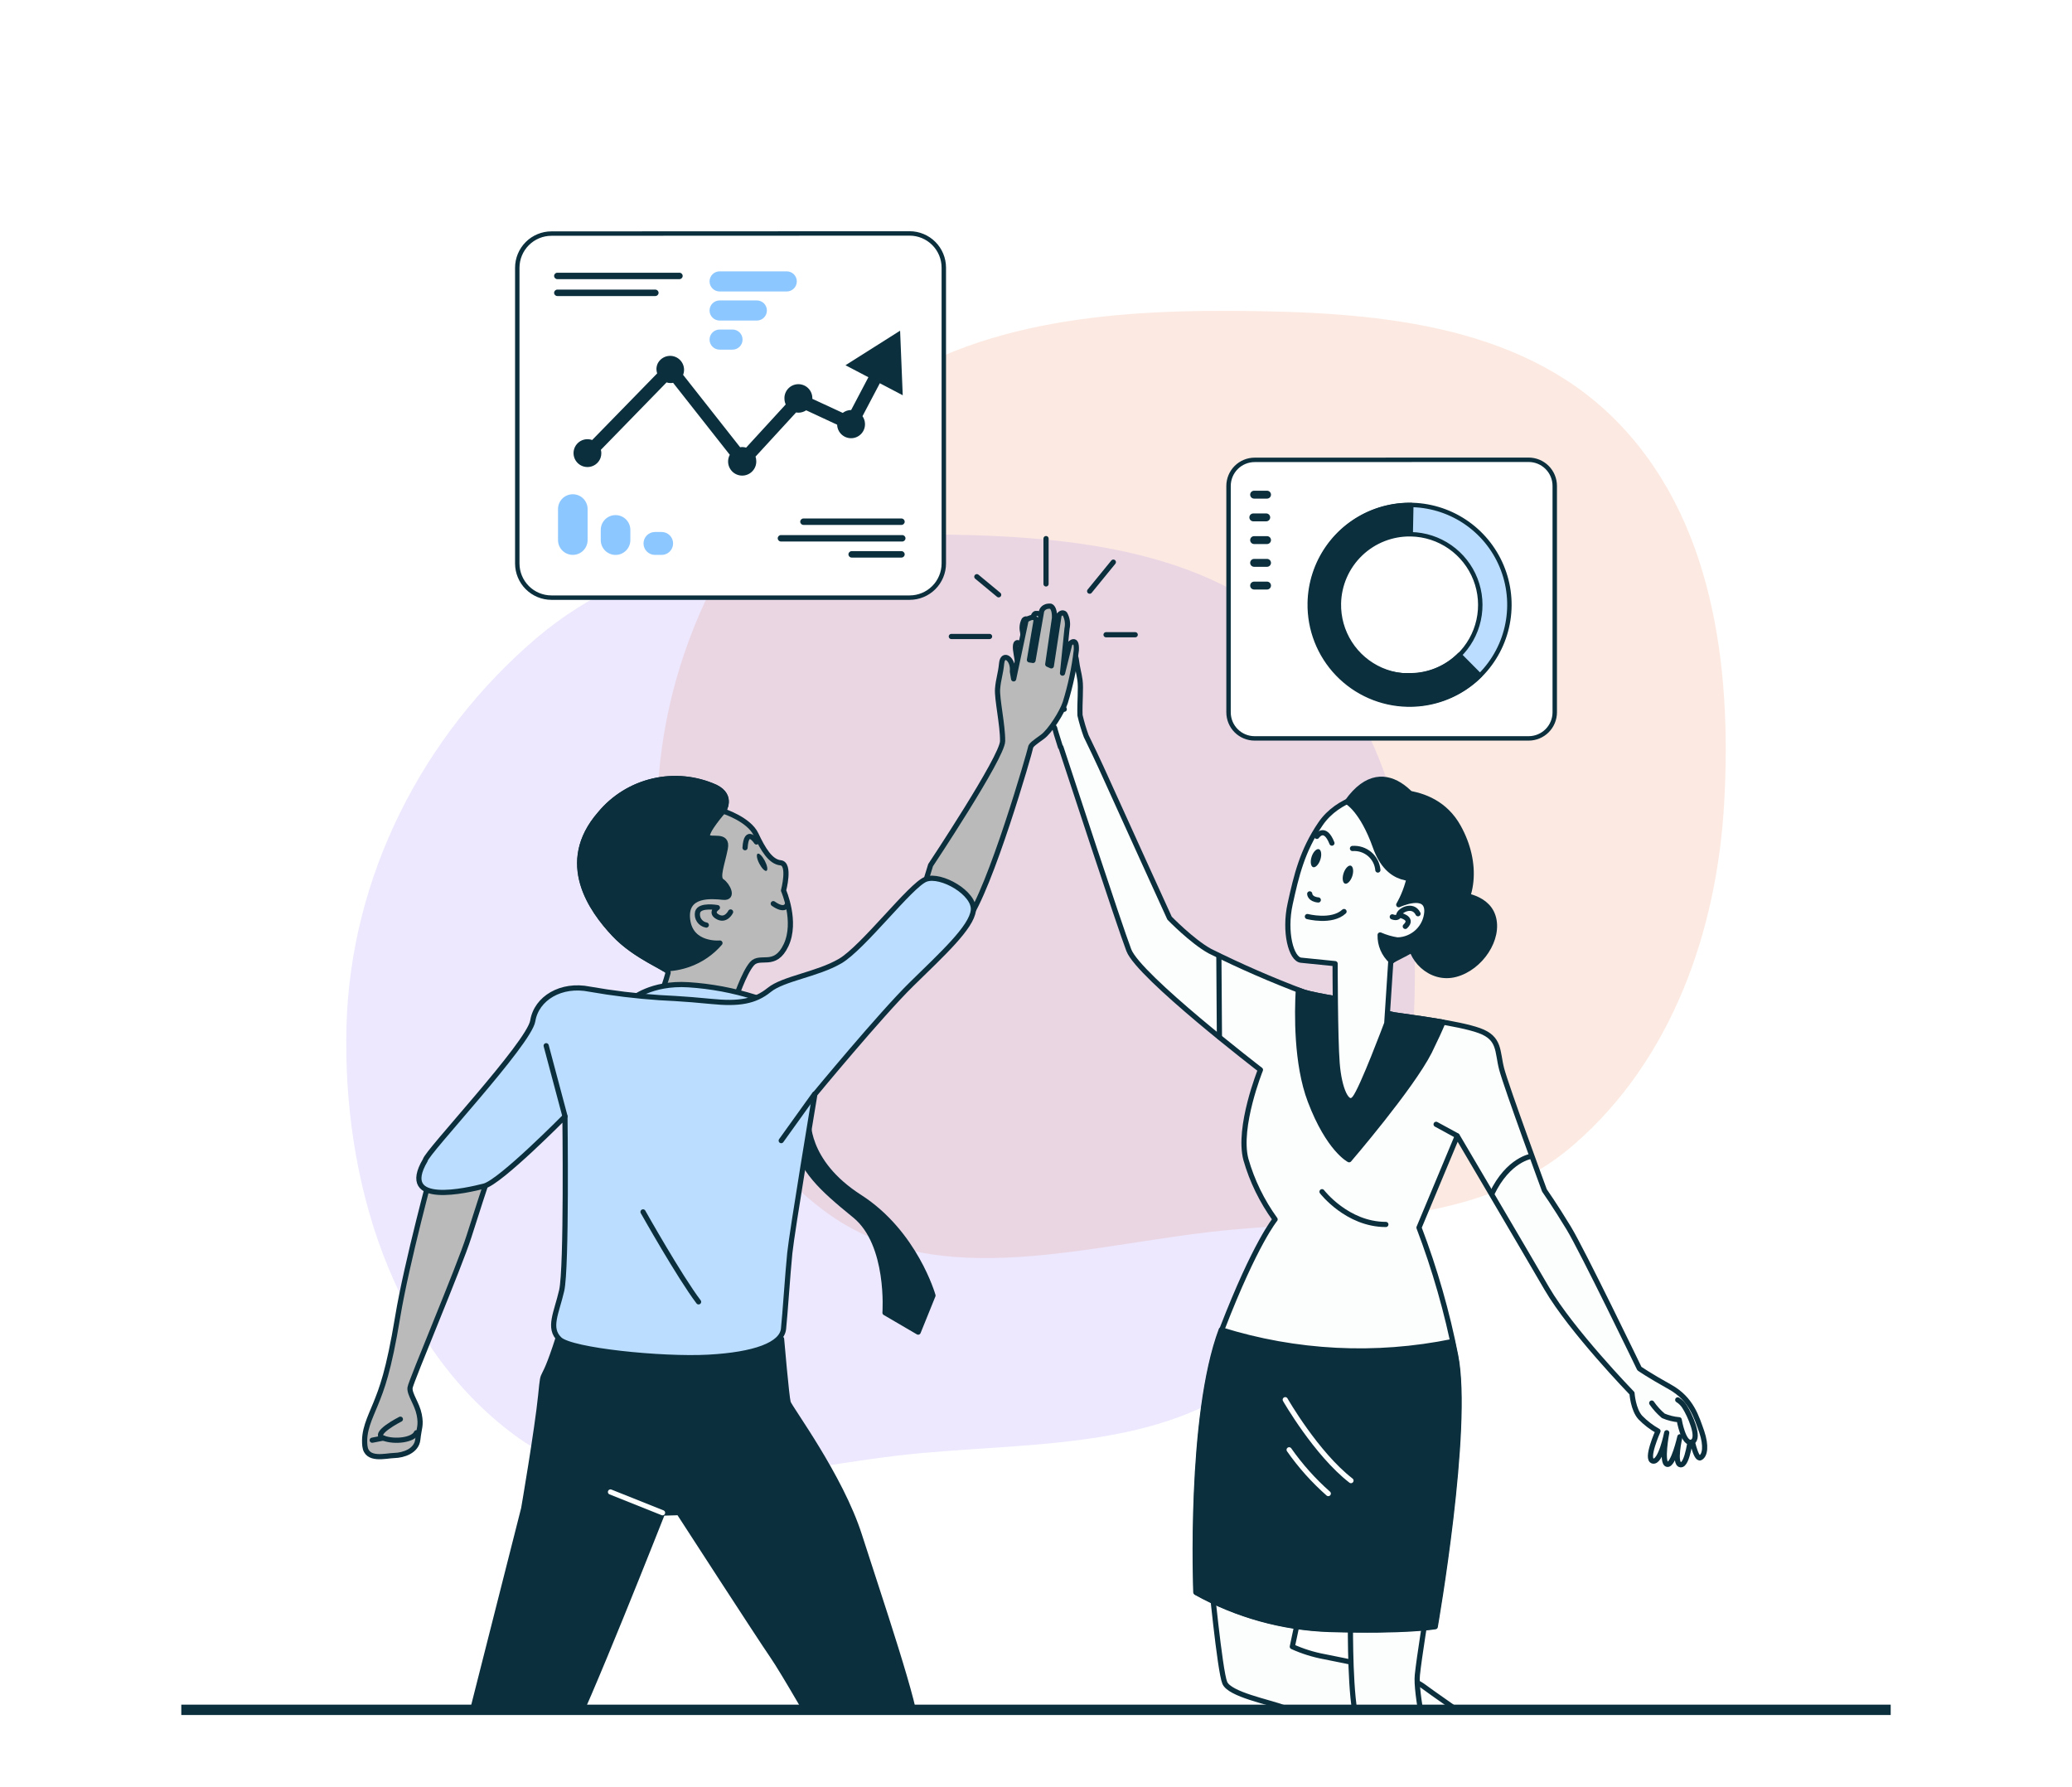 <svg width="1438" height="1240" viewBox="0 0 1438 1240" fill="none" xmlns="http://www.w3.org/2000/svg">
<g clip-path="url(#clip0_45_10825)">
<g clip-path="url(#clip1_45_10825)">
<g opacity="0.2" filter="url(#filter0_f_45_10825)">
<path fill-rule="evenodd" clip-rule="evenodd" d="M855.87 215.74C951.321 216.303 1053.32 223.515 1120.87 291.152C1188.46 358.827 1202.03 461.294 1196.63 556.927C1191.56 646.625 1160.14 735.354 1092.46 794.212C1028.63 849.725 940.02 845.734 855.87 853.282C758.074 862.055 651.745 899.374 572.796 840.83C487.496 777.577 453.347 663.282 456.221 556.927C459.025 453.174 508.932 355.286 587.737 288.01C660.999 225.464 759.661 215.173 855.87 215.74Z" fill="#EC672C" fill-opacity="0.7"/>
</g>
<g opacity="0.2" filter="url(#filter1_f_45_10825)">
<path fill-rule="evenodd" clip-rule="evenodd" d="M640.12 370.811C735.571 371.373 837.567 378.586 905.119 446.222C972.709 513.897 986.278 616.364 980.878 711.998C975.812 801.695 944.389 890.424 876.712 949.283C812.881 1004.8 724.27 1000.8 640.12 1008.35C542.324 1017.13 435.995 1054.44 357.046 995.9C271.746 932.647 237.597 818.353 240.471 711.998C243.275 608.244 293.182 510.357 371.987 443.08C445.249 380.534 543.911 370.243 640.12 370.811Z" fill="#7F5DF6" fill-opacity="0.7"/>
</g>
</g>
<mask id="mask0_45_10825" style="mask-type:luminance" maskUnits="userSpaceOnUse" x="244" y="370" width="946" height="817">
<path d="M1189.94 370.51H244.46V1186.58H1189.94V370.51Z" fill="white"/>
</mask>
<g mask="url(#mask0_45_10825)">
<path d="M1010.18 620.686C1010.18 620.686 1031.43 620.686 1036.23 636.019C1041.04 651.348 1027.6 671.638 1010.18 676.218C992.774 680.794 977.38 664.98 978.39 649.719C979.4 634.459 1000.5 620.273 1010.18 620.686Z" fill="#0B2F3D" stroke="#0B2F3D" stroke-width="3.595" stroke-linecap="round" stroke-linejoin="round"/>
<path d="M840.126 1092.85C840.126 1092.85 846.536 1159.72 850.016 1167.84C853.5 1175.95 880.419 1181.05 891.387 1185.18C902.359 1189.31 1018.25 1226.04 1041.55 1239.74C1064.85 1253.44 1098.91 1282.54 1113.71 1295.96C1128.51 1309.38 1131.12 1325.2 1135.26 1319.65C1139.41 1314.1 1133.84 1292.63 1129.62 1280.88C1125.41 1269.12 1120.64 1263.25 1119.7 1254.79C1118.76 1246.33 1116.42 1234.19 1107.72 1231.52C1099.01 1228.85 1084.73 1239.32 1084.73 1239.32C1084.73 1239.32 1074.7 1237.72 1056.07 1220.9C1037.44 1204.08 1002.03 1180.84 988.096 1170.47C974.166 1160.1 931.856 1152.23 918.936 1149.66C911.332 1148.24 903.93 1145.92 896.891 1142.73L904.937 1104.75C904.937 1104.75 850.016 1097.39 840.126 1092.85Z" fill="#FCFDFD" stroke="#0B2F3D" stroke-width="3.595" stroke-linecap="round" stroke-linejoin="round"/>
<path d="M937.252 1120.86C937.252 1120.86 936.591 1165.5 940.211 1187.25C943.835 1209 957.625 1353.25 954.142 1384.95C950.658 1416.65 939.83 1448.6 932.759 1460.53C925.691 1472.46 942.997 1465.45 953.34 1459.69C963.683 1453.94 979.389 1424.42 982.769 1419.91C986.144 1415.4 999.518 1414.85 1001.15 1398.51C1002.79 1382.18 982.733 1382 984.02 1359.77C985.31 1337.54 1003.98 1269.59 997.149 1240.59C990.325 1211.6 982.384 1174.93 983.671 1162.41C984.962 1149.89 990.113 1118.36 990.113 1118.36L937.252 1120.86Z" fill="#FCFDFD" stroke="#0B2F3D" stroke-width="3.595" stroke-linecap="round" stroke-linejoin="round"/>
<path d="M1181.01 993.516C1177.52 983.802 1174.04 970.9 1159.03 962.542C1144.02 954.183 1137.76 949.743 1137.76 949.743C1137.76 949.743 1098.33 868.097 1088.69 852.211C1079.04 836.325 1071.87 826.129 1071.87 826.129C1071.87 826.129 1045.33 754.017 1042.16 741.809C1038.99 729.6 1041.22 720.443 1026.66 715.206C1012.11 709.968 979.267 706.049 967.465 704.244C958.237 702.31 949.271 699.294 940.754 695.264C940.754 695.264 914.148 691.342 905.023 688.534C882.731 680.126 860.88 670.599 839.555 659.99C827.087 653.052 811.694 637.165 811.694 637.165C811.694 637.165 777.322 561.76 769.14 543.519C762.381 528.395 755.906 515.007 753.814 510.776C752.089 506.06 750.658 501.241 749.532 496.347C749.252 487.363 750.298 477.617 749.532 472.067C748.767 466.518 747.757 464.09 746.955 457.604C746.153 451.118 739.991 455.176 740.966 462.425L740.34 466.622L732.607 433.429C732.607 433.429 727.696 429.96 726.931 433.706L730.623 458.263L729.228 458.679L723.832 428.4C723.832 428.4 723.03 425.243 718.608 425.763C718.608 425.763 716.239 426.457 716.588 432.7L721.499 460.934L718.677 461.281L714.186 430.585C714.186 430.585 712.27 428.4 710.703 430.203C709.401 432.751 709.042 435.674 709.693 438.458C710.077 441.649 712.759 463.674 712.759 463.674L708.301 447.129C708.301 447.129 704.088 442.794 704.818 450.84C706.198 460.91 708.532 470.828 711.781 480.461C714.751 487.738 719.306 494.267 725.119 499.572C729.577 502.694 731.773 504.047 732.086 505.642C732.086 506.024 733.617 510.984 735.987 518.475H736.263C740.897 532.558 776.905 642.367 783.415 659.4C790.382 677.609 874.761 742.434 874.761 742.434C874.761 742.434 858.777 782.112 864.662 804.588C868.944 819.529 875.803 833.61 884.931 846.211C884.931 846.211 871.349 862.338 848.294 921.925C825.24 981.516 830.222 1105.23 830.222 1105.23C858.49 1120.92 890.097 1129.69 922.434 1130.83C975.647 1132.46 996.088 1128.89 996.088 1128.89C996.088 1128.89 1020.19 991.262 1010.26 940.828C1004.31 910.536 995.794 880.798 984.807 851.934L1011.38 788.357C1011.38 788.357 1056.34 864.66 1073.43 894.075C1090.53 923.485 1132.64 966.913 1132.64 966.913C1132.64 966.913 1133.37 978.255 1138.45 983.77C1142.05 987.458 1146.17 990.611 1150.67 993.135C1150.67 993.135 1141.76 1012.87 1147.19 1013.94C1152.63 1015.02 1156.73 994.278 1156.73 994.278C1156.73 994.278 1152.73 1015.09 1157.01 1016.2C1161.3 1017.31 1165.86 997.089 1165.86 997.089C1165.86 997.089 1161.4 1016.02 1166.38 1016.51C1171.36 1017 1173.52 995.979 1173.52 995.979C1173.52 995.979 1176.76 1013.32 1180.07 1011.66C1183.37 1009.99 1184.32 1003.37 1181.01 993.516Z" fill="#FCFDFD" stroke="#0B2F3D" stroke-width="3.595" stroke-linecap="round" stroke-linejoin="round"/>
<path d="M740.455 466.409C740.811 468.232 740.559 470.121 739.736 471.788C738.913 473.454 737.561 474.805 735.893 475.635C729.94 478.791 733.596 486.041 738.611 492.18" stroke="#0B2F3D" stroke-width="3.595" stroke-linecap="round" stroke-linejoin="round"/>
<path d="M1146.33 973.693C1148.6 976.976 1151.3 979.949 1154.34 982.537C1157.85 984.033 1161.58 984.96 1165.38 985.276C1165.38 985.276 1168.38 1003.31 1174.33 1000.68C1180.29 998.039 1172.28 981.149 1169.49 976.814C1168.27 974.624 1166.51 972.787 1164.37 971.472" fill="#FCFDFD"/>
<path d="M1146.33 973.693C1148.6 976.976 1151.3 979.949 1154.34 982.537C1157.85 984.033 1161.58 984.96 1165.38 985.276C1165.38 985.276 1168.38 1003.31 1174.33 1000.68C1180.29 998.039 1172.28 981.149 1169.49 976.814C1168.27 974.624 1166.51 972.787 1164.37 971.472" stroke="#0B2F3D" stroke-width="3.595" stroke-linecap="round" stroke-linejoin="round"/>
<path d="M922.121 1130.54C975.334 1132.17 995.775 1128.6 995.775 1128.6C995.775 1128.6 1019.87 990.971 1009.95 940.54C1009.32 937.316 1008.66 934.123 1007.96 931.003C954.67 941.907 899.465 939.102 847.561 922.853C825.031 982.857 829.906 1104.95 829.906 1104.95C858.173 1120.63 889.78 1129.41 922.121 1130.54Z" fill="#0B2F3D" stroke="#0B2F3D" stroke-width="3.595" stroke-linecap="round" stroke-linejoin="round"/>
<path d="M891.981 971.35C891.981 971.35 913.436 1008.81 937.601 1027.5" stroke="#FCFDFD" stroke-width="3.595" stroke-linecap="round" stroke-linejoin="round"/>
<path d="M894.68 1006.12C902.496 1017.28 911.613 1027.48 921.844 1036.5" stroke="#FCFDFD" stroke-width="3.595" stroke-linecap="round" stroke-linejoin="round"/>
<path d="M845.911 663.323L846.302 719.664" stroke="#0B2F3D" stroke-width="3.595" stroke-linecap="round" stroke-linejoin="round"/>
<path d="M1011.07 788.084L996.685 780.247" stroke="#0B2F3D" stroke-width="3.595" stroke-linecap="round" stroke-linejoin="round"/>
<path d="M1062.91 802.388C1062.91 802.388 1046.78 804.445 1035.28 828.599" stroke="#0B2F3D" stroke-width="3.595" stroke-linecap="round" stroke-linejoin="round"/>
<path d="M917.501 827.021C917.501 827.021 934.916 849.741 961.799 849.741" stroke="#0B2F3D" stroke-width="3.595" stroke-linecap="round" stroke-linejoin="round"/>
<path d="M1001.47 709.368C988.208 707.045 974.346 705.276 967.522 704.237C958.294 702.3 949.328 699.284 940.811 695.254C940.811 695.254 914.205 691.331 905.081 688.524C904.139 688.211 902.712 687.726 901.04 687.1C900.17 702.569 899.508 738.192 909.33 763.997C922.178 797.815 936.318 804.822 936.318 804.822C936.318 804.822 979.325 754.805 992.037 729.834C996.53 720.677 999.525 714.088 1001.47 709.368Z" fill="#0B2F3D" stroke="#0B2F3D" stroke-width="3.595" stroke-linecap="round" stroke-linejoin="round"/>
<path d="M952.47 550.925C952.47 550.925 929.135 553.179 916.459 571.736C903.783 590.294 899.71 607.6 895.392 627.232C891.075 646.865 896.086 665.663 902.949 666.357L926.593 668.747C926.593 668.747 926.593 720.116 927.988 737.912C929.379 755.703 934.952 768.501 940.139 762.189C945.33 755.876 962.428 710.162 962.428 710.162L965.214 667.5C965.214 667.5 977.75 658.031 996.279 642.249C1014.8 626.47 1020.13 597.16 1006.55 571.981C992.968 546.798 952.47 550.925 952.47 550.925Z" fill="#FCFDFD" stroke="#0B2F3D" stroke-width="3.595" stroke-linecap="round" stroke-linejoin="round"/>
<path d="M966.268 636.263C966.268 636.263 970.517 637.999 970.83 634.947C971.142 631.895 980.475 626.725 984.131 634.113" stroke="#0B2F3D" stroke-width="3.595" stroke-linecap="round" stroke-linejoin="round"/>
<path d="M970.808 634.955C970.808 634.955 981.64 636.932 975.302 642.896" stroke="#0B2F3D" stroke-width="3.595" stroke-linecap="round" stroke-linejoin="round"/>
<path d="M916.34 596.542C915.226 600.011 912.857 602.333 911.289 601.78C909.726 601.226 909.168 598.034 910.283 594.564C911.394 591.099 913.763 588.773 915.366 589.327C916.966 589.884 917.455 593.109 916.34 596.542Z" fill="#0B2F3D"/>
<path d="M938.518 607.977C937.371 611.443 935.038 613.769 933.435 613.215C931.835 612.658 931.346 609.433 932.46 606C933.575 602.567 935.944 600.209 937.511 600.762C939.075 601.316 939.632 604.508 938.518 607.977Z" fill="#0B2F3D"/>
<path d="M908.967 620.327C908.967 620.327 908.967 623.965 914.913 624.551" stroke="#0B2F3D" stroke-width="3.595" stroke-linecap="round" stroke-linejoin="round"/>
<path d="M907.36 636.058C907.36 636.058 924.249 640.498 932.78 632.589" stroke="#0B2F3D" stroke-width="3.595" stroke-linecap="round" stroke-linejoin="round"/>
<path d="M938.644 588.823C942.965 588.507 947.236 589.898 950.536 592.695C953.832 595.496 955.892 599.475 956.266 603.772" stroke="#0B2F3D" stroke-width="3.595" stroke-linecap="round" stroke-linejoin="round"/>
<path d="M913.925 580.411C913.925 580.411 919.324 572.33 924.372 585.096" stroke="#0B2F3D" stroke-width="3.595" stroke-linecap="round" stroke-linejoin="round"/>
<path d="M1005.13 642.277C1023.69 626.495 1026.02 598.749 1012.1 573.775C994.021 541.312 952.441 550.954 952.441 550.954C948.052 551.536 943.748 552.643 939.625 554.247C948.332 555.498 967.659 560.247 975.773 578.527C986.428 602.599 970.758 627.847 970.758 627.847C970.758 627.847 990.958 618.414 990.261 632.913C989.905 638.111 987.6 642.986 983.811 646.577C980.018 650.165 975.014 652.21 969.783 652.3C965.667 651.664 961.652 650.499 957.837 648.831C957.74 652.228 958.38 655.604 959.714 658.728C961.048 661.852 963.046 664.653 965.57 666.939C967.695 665.411 988.344 656.532 1005.13 642.277Z" fill="#0B2F3D" stroke="#0B2F3D" stroke-width="3.595" stroke-linecap="round" stroke-linejoin="round"/>
<path d="M934.941 556.436C934.941 556.436 945.388 562.019 954.512 587.652C963.636 613.284 981.813 610.649 992.296 608.463C1002.78 606.277 1010.51 605.688 1010.51 605.688C1002.46 598.264 996.854 588.594 994.42 577.942C990.207 559.938 962.205 518.109 934.941 556.436Z" fill="#0B2F3D" stroke="#0B2F3D" stroke-width="3.595" stroke-linecap="round" stroke-linejoin="round"/>
<path d="M502.013 562.9C502.013 562.9 508.977 552.496 496.649 546.356C483.085 540.19 467.857 538.666 453.333 542.013C438.809 545.364 425.806 553.402 416.344 564.877C386.779 598.868 410.632 631.679 426.025 648.119C441.416 664.563 463.705 671.983 463.705 674.931C462.076 680.812 460.135 686.6 457.888 692.273L509.882 694.563C509.882 694.563 516.22 675.244 521.897 668.794C527.573 662.341 537.844 672.26 545.541 655.924C553.238 639.588 543.801 617.979 543.801 617.979C543.801 617.979 548.712 599.457 541.745 598.764C534.781 598.07 529.626 589.539 524.683 579.031C519.736 568.519 502.013 562.9 502.013 562.9Z" fill="#BABABA" stroke="#0B2F3D" stroke-width="3.595" stroke-linecap="round" stroke-linejoin="round"/>
<path d="M524.985 584.308C524.985 584.308 518.018 573.451 517.08 588.295" stroke="#0B2F3D" stroke-width="3.595" stroke-linecap="round" stroke-linejoin="round"/>
<path d="M546.21 628.092C546.21 628.092 544.675 632.74 536.665 627.121" stroke="#0B2F3D" stroke-width="3.595" stroke-linecap="round" stroke-linejoin="round"/>
<path d="M530.78 597.362C532.484 600.622 533.041 603.674 531.999 604.296C530.953 604.922 528.724 602.632 527.016 599.407C525.312 596.182 524.755 593.094 525.797 592.472C526.844 591.847 529.072 594.137 530.78 597.362Z" fill="#0B2F3D"/>
<path d="M490.185 641.965C489.182 641.792 488.223 641.418 487.371 640.865C486.519 640.311 485.789 639.592 485.224 638.747C484.66 637.902 484.275 636.953 484.092 635.958C483.909 634.958 483.934 633.934 484.16 632.945C485.692 627.639 497.882 629.86 497.882 629.86C497.882 629.86 492.551 633.33 498.227 636.346C503.904 639.362 507.039 632.877 507.039 632.877" stroke="#0B2F3D" stroke-width="3.595" stroke-linecap="round" stroke-linejoin="round"/>
<path d="M496.732 546.309C483.172 540.144 467.943 538.616 453.416 541.966C438.892 545.317 425.889 553.355 416.427 564.83C386.862 598.821 410.718 631.633 426.108 648.073C438.299 661.184 454.839 668.467 460.933 672.35C466.775 672.263 472.563 671.217 478.067 669.265C486.436 666.281 493.877 661.176 499.658 654.454C499.658 654.454 479.354 656.395 477.197 638.186C475.036 619.978 493.946 621.887 501.887 622.681C509.828 623.479 504.778 613.978 501.017 611.583C497.257 609.189 501.226 599.619 503.35 588.831C505.475 578.042 492.903 583.765 491.127 580.577C489.351 577.384 502.027 562.921 502.027 562.921C502.027 562.921 509.163 552.518 496.732 546.309Z" fill="#0B2F3D" stroke="#0B2F3D" stroke-width="3.595" stroke-linecap="round" stroke-linejoin="round"/>
<path d="M524.025 692.061C509.009 687.309 493.468 684.397 477.743 683.39C451.798 681.758 438.529 693.413 438.529 693.413C438.529 693.413 457.543 694.351 488.435 696.465C519.323 698.583 524.025 692.061 524.025 692.061Z" fill="#BBDDFF" stroke="#0B2F3D" stroke-width="3.595" stroke-linecap="round" stroke-linejoin="round"/>
<path d="M645.849 600.388C645.849 600.388 695.683 525.436 695.823 514.337C695.96 503.238 691.782 484.924 692.34 477.987C692.897 471.05 694.36 468.206 695.162 460.264C695.96 452.321 703.52 457.107 702.614 466.021L703.484 471.12L712.119 430.331C712.119 430.331 718.04 425.961 719.086 430.539L714.452 457.94L716.926 458.321L722.879 424.157C722.879 424.157 723.753 420.272 729.185 420.688C729.185 420.688 732.107 421.452 731.831 428.874L727.164 460.992L729.638 462.102L735.034 426.724C735.034 426.724 737.299 423.984 739.075 426.134C740.757 429.204 741.275 432.773 740.538 436.193C740.153 440.146 737.403 467.131 737.403 467.131L742.45 446.806C742.45 446.806 747.501 441.36 746.98 451.246C745.538 463.594 742.964 475.785 739.283 487.664C737.09 494.359 728.836 507.435 723.436 511.354C718.04 515.273 715.394 516.973 715.186 518.95C714.977 520.927 687.325 617.281 671.061 638.923C671.061 638.923 665.248 618.112 652.083 615.2C638.918 612.284 641.043 616.066 641.043 616.066L645.849 600.388Z" fill="#BABABA" stroke="#0B2F3D" stroke-width="3.595" stroke-linecap="round" stroke-linejoin="round"/>
<path d="M300.356 809.662C300.356 809.662 282.213 876.255 275.979 913.992C269.746 951.729 264.835 964.045 260.761 974.136C256.687 984.231 252.055 992.83 253.239 1003.48C254.423 1014.13 267.656 1010.21 273.716 1010.07C279.775 1009.93 289.143 1007.09 289.979 998.902C290.815 990.717 292.451 989.397 290.954 981.733C289.456 974.068 283.989 967.479 284.581 963.003C285.173 958.527 318.778 879.239 325.465 858.083C332.151 836.926 336.539 823.847 336.539 823.847C336.539 823.847 307.147 817.121 300.356 809.662Z" fill="#BABABA" stroke="#0B2F3D" stroke-width="3.595" stroke-linecap="round" stroke-linejoin="round"/>
<path d="M389.996 920.128C375.264 968.305 377.669 944.405 375.264 968.305C372.863 992.2 363.458 1046.83 363.458 1046.83L326.824 1191.29C326.824 1191.29 281.273 1226.53 258.219 1260.42C235.166 1294.3 174.328 1367.21 174.328 1367.21C174.328 1367.21 187.735 1369.5 192.68 1374.15C197.625 1378.8 209.082 1390.52 209.082 1390.52C216.858 1384.94 223.779 1378.27 229.629 1370.71C252.439 1341.44 286.88 1316.5 313.521 1290.59C340.161 1264.68 372.478 1238.29 393.929 1207.35C404.797 1189.66 459.818 1050.05 459.818 1050.05L471.171 1049.71C471.171 1049.71 527.936 1137.43 535.838 1148.77C543.744 1160.11 568.715 1203.99 568.715 1203.99C568.715 1203.99 525.984 1238.01 514.772 1266.42C503.559 1294.82 447.804 1397.28 444.288 1402.17C441.969 1405.7 440.298 1409.62 439.341 1413.73C439.341 1413.73 459.887 1419.55 470.266 1421.35C476.208 1422.3 481.903 1424.41 487.015 1427.56C487.015 1427.56 489.941 1421.08 493.007 1413.14C496.016 1406.35 498.26 1399.26 499.691 1391.98C500.248 1386.77 556.56 1330.79 587.66 1277.52C618.757 1224.24 633.73 1210.72 635.646 1199.61C637.562 1188.52 609.633 1106.73 596.468 1065.52C583.307 1024.32 548.097 977.148 546.983 973.266C545.868 969.379 542.421 929.18 542.421 929.18C542.421 929.18 519.61 930.636 472.041 930.323C444.381 930.205 416.837 926.779 389.996 920.128Z" fill="#0B2F3D" stroke="#0B2F3D" stroke-width="3.595" stroke-linecap="round" stroke-linejoin="round"/>
<path d="M423.678 1035.39L459.826 1049.82" stroke="#FCFDFD" stroke-width="3.595" stroke-linecap="round" stroke-linejoin="round"/>
<path d="M560.96 776.389C560.96 776.389 557.965 805.94 596.587 830.702C635.208 855.468 647.499 899.068 647.499 899.068L637.228 924.456L614.209 911C614.209 911 617.689 863.413 593.311 843.572C568.937 823.732 557.376 812.806 550.028 789.151C542.68 765.496 527.354 731.265 527.354 731.265C527.354 731.265 555.704 752.907 560.96 776.389Z" fill="#0B2F3D" stroke="#0B2F3D" stroke-width="3.595" stroke-linecap="round" stroke-linejoin="round"/>
<path d="M457.726 692.341C441.437 691.249 425.22 689.279 409.147 686.446C389.468 682.455 372.334 692.723 369.76 708.433C367.182 724.146 295.65 800.073 295.162 805.102C275.891 837.723 324.626 825.982 335.944 823.135C347.262 820.291 392.081 774.822 392.081 774.822C392.081 774.822 393.404 879.986 389.817 895.592C386.232 911.201 380.135 921.641 388.353 929.446C396.575 937.247 459.222 943.632 491.541 941.896C523.856 940.163 542.626 933.088 543.776 922.195C544.927 911.306 546.631 884.458 548.13 869.614C549.629 854.767 565.54 759.352 565.54 759.352C565.54 759.352 611.369 703.856 632.58 683.045C653.787 662.233 674.3 643.575 675.518 631.712C676.737 619.852 652.978 606.256 642.531 610.174C632.084 614.093 599.01 657.725 582.99 667.022C566.971 676.315 543.636 679.022 533.782 687.035C523.928 695.045 512.679 696.886 493.802 694.977C474.928 693.068 457.726 692.341 457.726 692.341Z" fill="#BBDDFF" stroke="#0B2F3D" stroke-width="3.595" stroke-linecap="round" stroke-linejoin="round"/>
<path d="M379.057 725.7L392.117 774.707" stroke="#0B2F3D" stroke-width="3.595" stroke-linecap="round" stroke-linejoin="round"/>
<path d="M565.371 759.233L542.176 791.56" stroke="#0B2F3D" stroke-width="3.595" stroke-linecap="round" stroke-linejoin="round"/>
<path d="M446.276 841.02C446.276 841.02 471.628 886.109 484.829 903.451" stroke="#0B2F3D" stroke-width="3.595" stroke-linecap="round" stroke-linejoin="round"/>
<path d="M277.869 984.888C277.869 984.888 257.985 994.915 265.96 997.967C273.934 1001.02 286.854 999.354 289.013 994.289" fill="#BABABA"/>
<path d="M277.869 984.888C277.869 984.888 257.985 994.915 265.96 997.967C273.934 1001.02 286.854 999.354 289.013 994.289" stroke="#0B2F3D" stroke-width="3.595" stroke-linecap="round" stroke-linejoin="round"/>
<path d="M266.03 997.971L258.333 999.463" stroke="#0B2F3D" stroke-width="3.595" stroke-linecap="round" stroke-linejoin="round"/>
<path d="M725.963 373.775V405.234" stroke="#0B2F3D" stroke-width="3.595" stroke-linecap="round" stroke-linejoin="round"/>
<path d="M756.237 410.262L772.673 390.11" stroke="#0B2F3D" stroke-width="3.595" stroke-linecap="round" stroke-linejoin="round"/>
<path d="M677.934 400.218L693.084 412.774" stroke="#0B2F3D" stroke-width="3.595" stroke-linecap="round" stroke-linejoin="round"/>
<path d="M660.24 441.704H686.774" stroke="#0B2F3D" stroke-width="3.595" stroke-linecap="round" stroke-linejoin="round"/>
<path d="M767.619 440.489H787.855" stroke="#0B2F3D" stroke-width="3.595" stroke-linecap="round" stroke-linejoin="round"/>
</g>
<path d="M125.825 1186.58H1312.17" stroke="#0B2F3D" stroke-width="7.19"/>
<path d="M382.683 162.1C376.406 162.113 370.39 164.613 365.951 169.051C361.513 173.49 359.013 179.506 359 185.783V391.064C359.013 397.341 361.513 403.357 365.951 407.796C370.39 412.234 376.406 414.734 382.683 414.747H631.333C637.61 414.734 643.627 412.234 648.065 407.796C652.504 403.357 655.003 397.341 655.017 391.064V185.683C655.003 179.406 652.504 173.39 648.065 168.951C643.627 164.513 637.61 162.013 631.333 162L382.683 162.1Z" fill="white" stroke="#0B2F3D" stroke-width="3.073"/>
<path d="M546.018 188.308H499.425C495.569 188.308 492.443 191.434 492.443 195.29C492.443 199.147 495.569 202.273 499.425 202.273H546.018C549.874 202.273 553 199.147 553 195.29C553 191.434 549.874 188.308 546.018 188.308Z" fill="#8DC7FF"/>
<path d="M525.257 208.492H499.425C495.569 208.492 492.443 211.618 492.443 215.474C492.443 219.331 495.569 222.457 499.425 222.457H525.257C529.114 222.457 532.24 219.331 532.24 215.474C532.24 211.618 529.114 208.492 525.257 208.492Z" fill="#8DC7FF"/>
<path d="M508.369 228.683H499.425C495.569 228.683 492.443 231.809 492.443 235.665C492.443 239.522 495.569 242.648 499.425 242.648H508.369C512.226 242.648 515.352 239.522 515.352 235.665C515.352 231.809 512.226 228.683 508.369 228.683Z" fill="#8DC7FF"/>
<path d="M407.809 374.802V353.267C407.809 347.597 403.212 343 397.541 343C391.871 343 387.274 347.597 387.274 353.267V374.802C387.274 380.473 391.871 385.07 397.541 385.07C403.212 385.07 407.809 380.473 407.809 374.802Z" fill="#8DC7FF"/>
<path d="M437.47 374.83V367.735C437.47 362.064 432.873 357.467 427.202 357.467C421.532 357.467 416.935 362.064 416.935 367.735V374.83C416.935 380.501 421.532 385.098 427.202 385.098C432.873 385.098 437.47 380.501 437.47 374.83Z" fill="#8DC7FF"/>
<path d="M459.186 369.181H454.564C450.17 369.181 446.608 372.743 446.608 377.138C446.608 381.532 450.17 385.094 454.564 385.094H459.186C463.581 385.094 467.143 381.532 467.143 377.138C467.143 372.743 463.581 369.181 459.186 369.181Z" fill="#8DC7FF"/>
<path d="M625.64 359.815H557.607C556.375 359.815 555.377 360.814 555.377 362.046C555.377 363.278 556.375 364.277 557.607 364.277H625.64C626.872 364.277 627.87 363.278 627.87 362.046C627.87 360.814 626.872 359.815 625.64 359.815Z" fill="#0B2F3D"/>
<path d="M626.186 371.331H541.985C540.753 371.331 539.754 372.329 539.754 373.561C539.754 374.793 540.753 375.792 541.985 375.792H626.186C627.418 375.792 628.417 374.793 628.417 373.561C628.417 372.329 627.418 371.331 626.186 371.331Z" fill="#0B2F3D"/>
<path d="M625.634 382.483H591.06C589.828 382.483 588.829 383.482 588.829 384.713C588.829 385.945 589.828 386.944 591.06 386.944H625.634C626.865 386.944 627.864 385.945 627.864 384.713C627.864 383.482 626.865 382.483 625.634 382.483Z" fill="#0B2F3D"/>
<path d="M471.554 189.26H386.792C385.56 189.26 384.562 190.259 384.562 191.491C384.562 192.723 385.56 193.721 386.792 193.721H471.554C472.786 193.721 473.785 192.723 473.785 191.491C473.785 190.259 472.786 189.26 471.554 189.26Z" fill="#0B2F3D"/>
<path d="M454.825 200.983H386.792C385.56 200.983 384.562 201.982 384.562 203.213C384.562 204.445 385.56 205.444 386.792 205.444H454.825C456.057 205.444 457.055 204.445 457.055 203.213C457.055 201.982 456.057 200.983 454.825 200.983Z" fill="#0B2F3D"/>
<path d="M610.62 265.957L626.509 274.301L624.685 229.483L586.787 253.466L602.676 261.785L590.709 284.544C588.6 284.542 586.551 285.245 584.888 286.543L563.778 276.775V276.65C563.869 274.103 562.953 271.623 561.229 269.746C559.505 267.87 557.111 266.747 554.566 266.623C552.02 266.498 549.528 267.38 547.629 269.079C545.729 270.778 544.575 273.157 544.417 275.7C544.392 276.016 544.392 276.334 544.417 276.65C544.429 278.036 544.727 279.405 545.291 280.672L517.81 310.651C516.929 310.374 516.011 310.231 515.087 310.226C514.609 310.226 514.131 310.277 513.663 310.376L474.091 260.136C474.995 257.813 474.967 255.231 474.013 252.928C473.059 250.625 471.252 248.78 468.97 247.777C466.687 246.775 464.106 246.693 461.765 247.548C459.423 248.403 457.503 250.129 456.404 252.367C455.857 253.575 455.575 254.887 455.579 256.214C455.609 257.207 455.778 258.191 456.079 259.137L410.986 305.355C409.192 304.707 407.247 304.605 405.395 305.061C403.543 305.516 401.868 306.509 400.579 307.915C399.29 309.32 398.446 311.075 398.152 312.96C397.858 314.844 398.128 316.773 398.928 318.504C399.728 320.235 401.021 321.691 402.647 322.689C404.272 323.686 406.156 324.181 408.061 324.111C409.967 324.04 411.809 323.408 413.356 322.293C414.903 321.178 416.086 319.631 416.756 317.846V317.846C417.135 316.779 417.329 315.655 417.331 314.523C417.334 313.729 417.224 312.938 417.006 312.175L462.599 265.383C463.494 265.68 464.43 265.832 465.372 265.832C465.968 265.836 466.562 265.777 467.146 265.657L506.493 315.622C505.258 317.902 504.978 320.578 505.716 323.064C506.454 325.549 508.149 327.64 510.428 328.875C512.707 330.111 515.384 330.391 517.87 329.653C520.355 328.915 522.445 327.22 523.681 324.941C524.379 323.673 524.781 322.264 524.855 320.819C524.88 320.494 524.88 320.169 524.855 319.844C524.84 318.834 524.672 317.831 524.356 316.871L552.486 286.243C553.021 286.342 553.565 286.393 554.11 286.393C556.032 286.392 557.911 285.818 559.506 284.744L580.991 294.737C581.03 296.02 581.324 297.282 581.857 298.451C582.389 299.619 583.149 300.669 584.091 301.54C585.034 302.412 586.141 303.087 587.347 303.526C588.553 303.965 589.835 304.16 591.117 304.098C592.399 304.037 593.656 303.721 594.815 303.169C595.974 302.616 597.011 301.839 597.866 300.881C598.721 299.924 599.377 298.806 599.795 297.592C600.213 296.378 600.386 295.094 600.302 293.813C600.208 292.018 599.611 290.287 598.578 288.816L610.62 265.957Z" fill="#0B2F3D"/>
<path d="M870.722 319.134C865.919 319.142 861.317 321.055 857.924 324.454C854.531 327.852 852.625 332.458 852.625 337.261V494.333C852.625 499.132 854.532 503.735 857.926 507.129C861.319 510.523 865.922 512.43 870.722 512.43H1060.89C1065.69 512.43 1070.3 510.524 1073.7 507.131C1077.09 503.738 1079.01 499.135 1079.02 494.333V337.169C1079.01 332.366 1077.09 327.764 1073.7 324.371C1070.3 320.978 1065.69 319.072 1060.89 319.072L870.722 319.134Z" fill="white" stroke="#0B2F3D" stroke-width="3.072" stroke-linejoin="round"/>
<path d="M879.343 340.546H870.374C868.862 340.546 867.635 341.772 867.635 343.285C867.635 344.797 868.862 346.024 870.374 346.024H879.343C880.856 346.024 882.082 344.797 882.082 343.285C882.082 341.772 880.856 340.546 879.343 340.546Z" fill="#0B2F3D"/>
<path d="M879.343 372.074H870.374C868.862 372.074 867.635 373.3 867.635 374.813C867.635 376.325 868.862 377.551 870.374 377.551H879.343C880.856 377.551 882.082 376.325 882.082 374.813C882.082 373.3 880.856 372.074 879.343 372.074Z" fill="#0B2F3D"/>
<path d="M879.343 387.869H870.374C868.862 387.869 867.635 389.095 867.635 390.607C867.635 392.12 868.862 393.346 870.374 393.346H879.343C880.856 393.346 882.082 392.12 882.082 390.607C882.082 389.095 880.856 387.869 879.343 387.869Z" fill="#0B2F3D"/>
<path d="M878.792 356.316H869.822C868.31 356.316 867.084 357.542 867.084 359.055C867.084 360.567 868.31 361.793 869.822 361.793H878.792C880.304 361.793 881.53 360.567 881.53 359.055C881.53 357.542 880.304 356.316 878.792 356.316Z" fill="#0B2F3D"/>
<path d="M879.343 403.636H870.374C868.862 403.636 867.635 404.862 867.635 406.374C867.635 407.887 868.862 409.113 870.374 409.113H879.343C880.856 409.113 882.082 407.887 882.082 406.374C882.082 404.862 880.856 403.636 879.343 403.636Z" fill="#0B2F3D"/>
<path d="M976.831 488.968C990.539 489.251 1004.02 485.461 1015.57 478.077C1027.13 470.694 1036.23 460.049 1041.73 447.49C1047.23 434.93 1048.88 421.022 1046.47 407.524C1044.06 394.027 1037.71 381.547 1028.2 371.665C1018.7 361.783 1006.47 354.943 993.082 352.01C979.688 349.077 965.726 350.184 952.962 355.19C940.198 360.196 929.206 368.877 921.377 380.133C913.549 391.388 909.236 404.714 908.984 418.422C908.639 436.771 915.59 454.506 928.311 467.733C941.032 480.96 958.483 488.598 976.831 488.968V488.968ZM979.254 370.758C988.959 370.954 998.387 374.024 1006.35 379.579C1014.31 385.134 1020.44 392.924 1023.97 401.965C1027.51 411.007 1028.28 420.892 1026.19 430.372C1024.1 439.852 1019.25 448.5 1012.25 455.223C1005.25 461.945 996.412 466.441 986.855 468.141C977.299 469.84 967.453 468.668 958.562 464.771C949.672 460.875 942.137 454.429 936.91 446.25C931.683 438.071 928.999 428.526 929.197 418.821C929.463 405.81 934.886 393.437 944.273 384.424C953.66 375.411 966.243 370.495 979.254 370.758Z" fill="#BBDDFF" stroke="#0B2F3D" stroke-width="3.072"/>
<path d="M928.486 469.286C935.008 475.867 942.764 481.098 951.308 484.681C959.853 488.264 969.02 490.128 978.285 490.168C987.55 490.208 996.733 488.422 1005.31 484.913C1013.88 481.404 1021.68 476.24 1028.26 469.715C1028.5 469.446 1028.64 469.096 1028.64 468.734C1028.64 468.372 1028.5 468.022 1028.26 467.752L1013.88 453.275C1013.75 453.142 1013.6 453.035 1013.43 452.961C1013.26 452.888 1013.08 452.848 1012.9 452.846C1012.52 452.868 1012.17 453.007 1011.88 453.245C1007.36 457.782 1001.96 461.348 996.01 463.727C990.061 466.105 983.69 467.246 977.285 467.078H973.88C963.469 466.496 953.539 462.496 945.631 455.698C944.926 455.054 944.19 454.41 943.515 453.735C935.435 445.668 930.465 435.005 929.483 423.629C928.501 412.253 931.57 400.896 938.147 391.563C938.21 391.478 938.262 391.385 938.301 391.287C938.608 390.857 938.945 390.489 939.313 390.06C944.03 384.085 950.116 379.333 957.055 376.205C963.995 373.076 971.586 371.664 979.187 372.086C979.368 372.09 979.548 372.058 979.717 371.993C979.886 371.927 980.041 371.829 980.172 371.704C980.303 371.578 980.408 371.428 980.481 371.262C980.554 371.096 980.594 370.918 980.598 370.736L980.996 350.401C981.005 350.032 980.868 349.674 980.616 349.404C980.364 349.135 980.016 348.975 979.647 348.959V348.959C965.606 348.723 951.815 352.683 940.038 360.331C928.261 367.98 919.035 378.969 913.54 391.892C908.046 404.815 906.533 419.083 909.195 432.871C911.858 446.659 918.575 459.338 928.486 469.286V469.286Z" fill="#0B2F3D"/>
</g>
<defs>
<filter id="filter0_f_45_10825" x="253.789" y="13.453" width="1146.17" height="1061.89" filterUnits="userSpaceOnUse" color-interpolation-filters="sRGB">
<feFlood flood-opacity="0" result="BackgroundImageFix"/>
<feBlend mode="normal" in="SourceGraphic" in2="BackgroundImageFix" result="shape"/>
<feGaussianBlur stdDeviation="101.133" result="effect1_foregroundBlur_45_10825"/>
</filter>
<filter id="filter1_f_45_10825" x="38.039" y="168.523" width="1146.17" height="1061.89" filterUnits="userSpaceOnUse" color-interpolation-filters="sRGB">
<feFlood flood-opacity="0" result="BackgroundImageFix"/>
<feBlend mode="normal" in="SourceGraphic" in2="BackgroundImageFix" result="shape"/>
<feGaussianBlur stdDeviation="101.133" result="effect1_foregroundBlur_45_10825"/>
</filter>
<clipPath id="clip0_45_10825">
<rect width="1438" height="1240" fill="white"/>
</clipPath>
<clipPath id="clip1_45_10825">
<rect width="1726" height="1294.5" fill="white" transform="translate(-144 -27)"/>
</clipPath>
</defs>
</svg>
